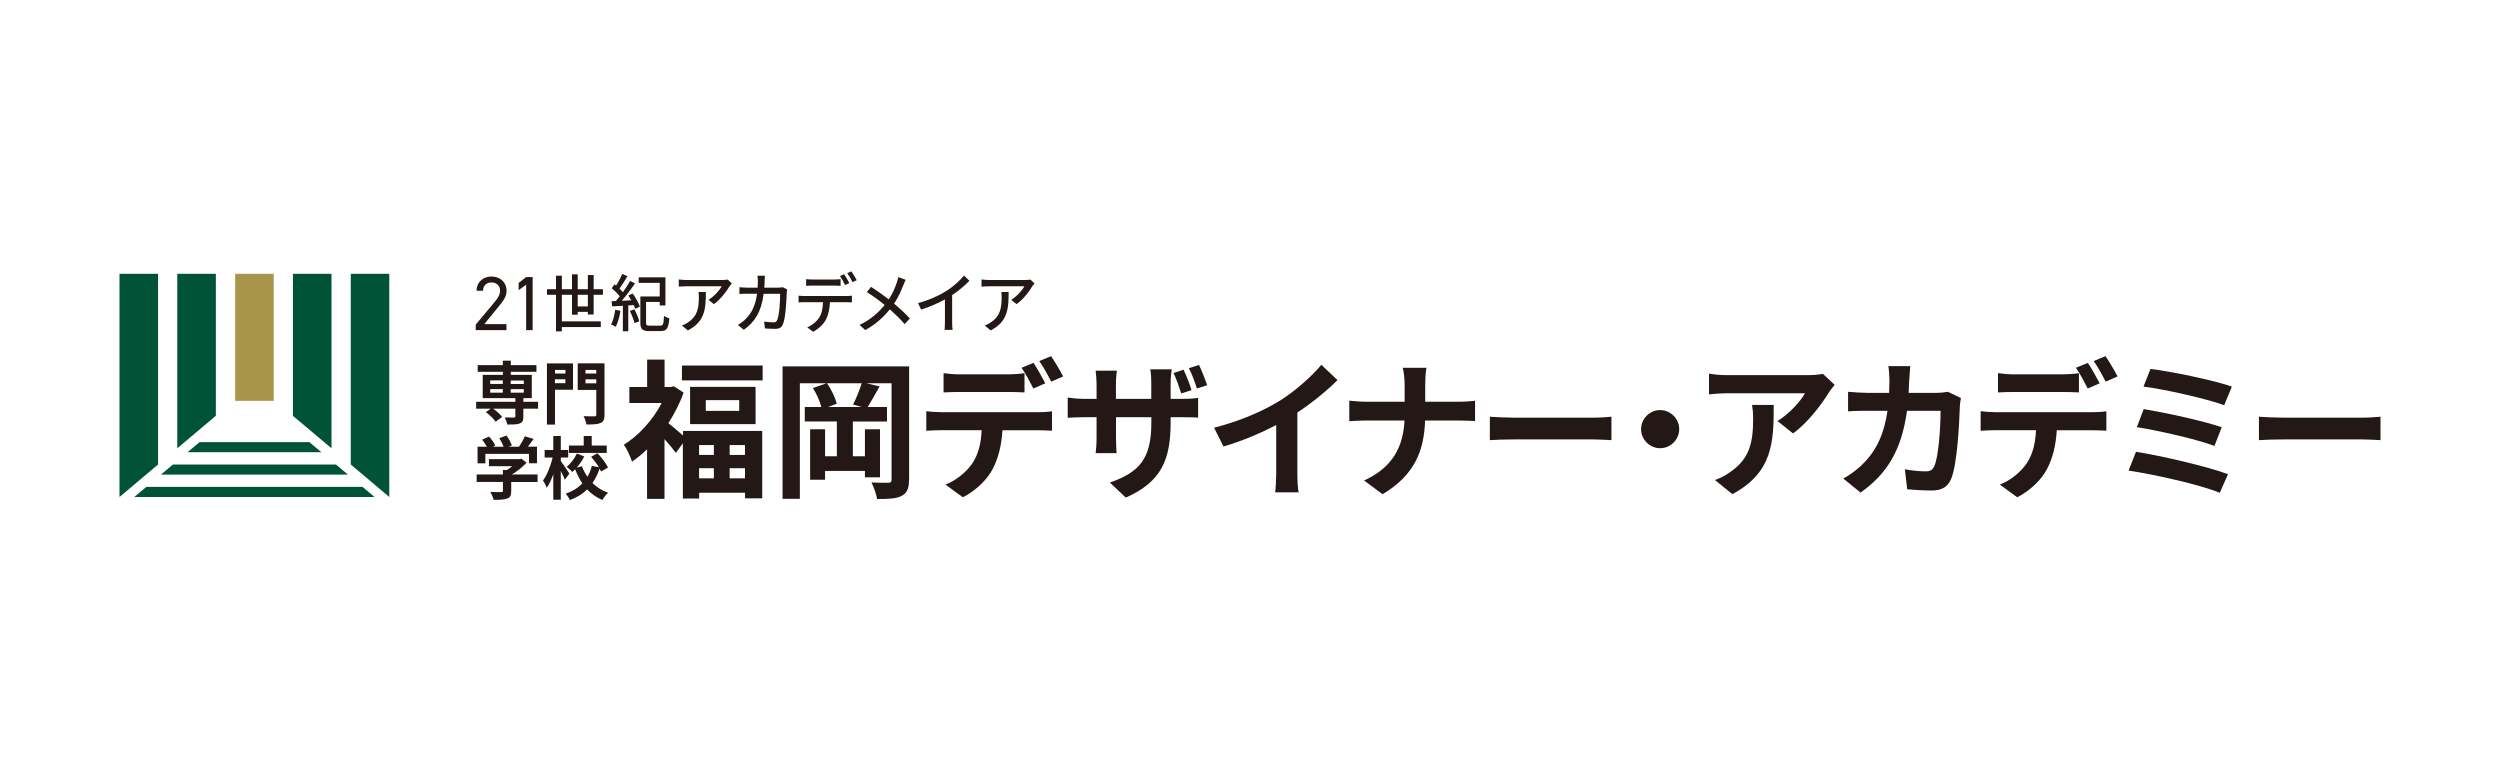 <?xml version="1.0" encoding="UTF-8"?><svg id="_レイヤー_2" xmlns="http://www.w3.org/2000/svg" viewBox="0 0 350 108"><defs><style>.cls-1{fill:#005337;}.cls-1,.cls-2,.cls-3,.cls-4{stroke-width:0px;}.cls-2{fill:#231815;}.cls-3{fill:#a99549;}.cls-4{fill:#fff;}</style></defs><g id="_レイヤー_1-2"><rect class="cls-4" width="350" height="108"/></g><path class="cls-2" d="M95.59,60.33h11.12v9.44h-2.4v-.79h-6.43v.81h-2.28v-7.73l-.98,1.34c-.36-.5-.98-1.25-1.59-1.92v8.36h-2.44v-6.94c-.69.67-1.4,1.25-2.11,1.73-.21-.67-.77-1.9-1.15-2.36,2.07-1.27,4.07-3.47,5.31-5.85h-4.53v-2.24h2.49v-3.84h2.44v3.84h.86l.44-.1,1.36.88c-.52,1.5-1.27,2.95-2.13,4.28.56.44,1.46,1.21,2.05,1.73v-.65ZM106.77,51.17v2.09h-11.3v-2.09h11.3ZM105.78,54.16v5.22h-9.17v-5.22h9.17ZM97.87,62.31v1.38h2.07v-1.38h-2.07ZM97.87,66.97h2.07v-1.42h-2.07v1.42ZM103.49,56.02h-4.68v1.5h4.68v-1.5ZM104.3,62.31h-2.15v1.38h2.15v-1.38ZM104.3,66.97v-1.42h-2.15v1.42h2.15Z"/><path class="cls-2" d="M127.26,67.14c0,1.23-.25,1.86-1.02,2.28-.73.4-1.82.44-3.45.44-.1-.65-.46-1.69-.79-2.32.96.06,2.03.06,2.36.04.33,0,.46-.1.46-.46v-13.46h-3.51l1.84.44c-.58,1.02-1.19,2.11-1.67,2.88h2.7v2.03h-4.78v4.87h1.69v-3.78h2.11v6.73h-2.11v-.9h-5.58v1.23h-2.09v-7.06h2.09v3.78h1.65v-4.87h-4.49v-2.03h2.32c-.21-.79-.67-1.88-1.19-2.65l1.9-.67h-3.72v16.17h-2.42v-18.53h17.72v15.84ZM119.43,56.63c.42-.81.92-2.03,1.21-2.97h-4.87c.63.86,1.17,2.05,1.38,2.86l-1.23.46h4.72l-1.21-.35Z"/><path class="cls-2" d="M131.69,57.71h13.69c.44,0,1.36-.04,1.9-.13v2.72c-.52-.04-1.32-.06-1.9-.06h-5.04c-.13,2.15-.58,3.91-1.34,5.37-.73,1.46-2.34,3.07-4.2,4.01l-2.44-1.78c1.48-.56,2.95-1.75,3.78-2.99.86-1.29,1.21-2.86,1.29-4.62h-5.74c-.61,0-1.42.04-2.01.08v-2.74c.63.08,1.36.13,2.01.13ZM134.34,52.41h6.83c.71,0,1.55-.06,2.26-.17v2.7c-.71-.04-1.53-.06-2.26-.06h-6.83c-.71,0-1.61.02-2.24.06v-2.7c.67.1,1.53.17,2.24.17ZM146.34,53.66l-1.67.73c-.44-.86-1.09-2.11-1.65-2.9l1.67-.69c.52.77,1.25,2.09,1.65,2.86ZM148.84,52.7l-1.67.73c-.44-.88-1.11-2.09-1.67-2.88l1.65-.69c.54.79,1.32,2.11,1.69,2.84Z"/><path class="cls-2" d="M157.62,69.67l-2.24-2.11c4.03-1.42,5.81-3.22,5.81-8.36v-.79h-4.95v2.84c0,.94.06,1.78.08,2.19h-2.93c.06-.42.13-1.25.13-2.19v-2.84h-1.78c-1.04,0-1.8.06-2.26.08v-2.84c.38.06,1.21.19,2.26.19h1.78v-2.07c0-.61-.06-1.23-.13-1.88h2.97c-.04.4-.13,1.07-.13,1.9v2.05h4.95v-2.19c0-.84-.06-1.53-.13-1.94h2.99c-.06.44-.15,1.11-.15,1.94v2.19h1.55c1.11,0,1.73-.04,2.3-.15v2.78c-.46-.04-1.19-.06-2.28-.06h-1.57v.69c0,5.18-1.23,8.34-6.29,10.57ZM166.81,54.62l-1.44.46c-.29-.88-.67-2.03-1.07-2.86l1.4-.46c.4.84.88,2.05,1.11,2.86ZM169.01,53.93l-1.44.46c-.29-.9-.69-2.03-1.13-2.84l1.42-.46c.4.84.88,2.05,1.15,2.84Z"/><path class="cls-2" d="M179.1,56.15c2.15-1.34,4.53-3.43,5.89-5.08l2.26,2.15c-1.59,1.57-3.59,3.2-5.62,4.53v8.44c0,.92.04,2.22.19,2.74h-3.3c.08-.5.15-1.82.15-2.74v-6.69c-2.15,1.13-4.81,2.26-7.38,3.01l-1.32-2.63c3.74-.96,6.81-2.32,9.13-3.74Z"/><path class="cls-2" d="M196.38,51.49h3.32c-.13.65-.17,1.8-.17,2.47v2.28h4.7c.96,0,1.84-.08,2.28-.13v2.84c-.44-.02-1.46-.08-2.3-.08h-4.7c-.13,4.2-1.44,7.63-5.95,10.32l-2.59-1.92c4.1-1.86,5.49-4.87,5.66-8.4h-5.33c-.92,0-1.75.06-2.4.1v-2.88c.63.06,1.48.15,2.32.15h5.43v-2.3c0-.71-.08-1.8-.27-2.45Z"/><path class="cls-2" d="M211.94,58.47h11.22c.98,0,1.9-.08,2.44-.13v3.28c-.5-.02-1.57-.1-2.44-.1h-11.22c-1.19,0-2.59.04-3.36.1v-3.28c.75.06,2.28.13,3.36.13Z"/><path class="cls-2" d="M235.09,60.08c0,1.46-1.21,2.67-2.67,2.67s-2.67-1.21-2.67-2.67,1.21-2.67,2.67-2.67,2.67,1.21,2.67,2.67Z"/><path class="cls-2" d="M256.03,54.96c-.98,1.63-2.97,4.26-5.01,5.72l-2.17-1.73c1.67-1.02,3.3-2.86,3.84-3.89h-10.88c-.88,0-1.57.06-2.55.15v-2.9c.79.13,1.67.21,2.55.21h11.26c.58,0,1.73-.06,2.13-.19l1.65,1.55c-.23.27-.63.77-.81,1.09ZM242.53,69.18l-2.44-1.98c.67-.23,1.42-.58,2.19-1.15,2.65-1.84,3.16-4.05,3.16-7.48,0-.65-.04-1.21-.15-1.88h3.03c0,5.18-.1,9.44-5.79,12.49Z"/><path class="cls-2" d="M267.29,53.12c-.02.65-.04,1.27-.08,1.88h3.93c.52,0,1.07-.06,1.57-.15l1.82.88c-.06.33-.15.88-.15,1.11-.08,2.26-.33,8.09-1.23,10.22-.46,1.07-1.25,1.61-2.69,1.61-1.19,0-2.45-.08-3.45-.17l-.33-2.8c1.02.19,2.11.29,2.93.29.67,0,.96-.23,1.19-.73.61-1.32.88-5.49.88-7.75h-4.7c-.77,5.52-2.76,8.8-6.5,11.45l-2.42-1.96c.86-.48,1.9-1.19,2.74-2.05,1.94-1.92,2.99-4.26,3.45-7.44h-2.76c-.71,0-1.86,0-2.76.08v-2.74c.88.08,1.96.15,2.76.15h2.99c.02-.58.04-1.19.04-1.82,0-.46-.06-1.42-.15-1.92h3.07c-.06.48-.1,1.36-.13,1.86Z"/><path class="cls-2" d="M279.3,57.71h13.69c.44,0,1.36-.04,1.9-.13v2.72c-.52-.04-1.32-.06-1.9-.06h-5.04c-.13,2.15-.58,3.91-1.34,5.37-.73,1.46-2.34,3.07-4.2,4.01l-2.44-1.78c1.48-.56,2.95-1.75,3.78-2.99.86-1.29,1.21-2.86,1.29-4.62h-5.74c-.61,0-1.42.04-2.01.08v-2.74c.63.08,1.36.13,2.01.13ZM281.96,52.41h6.83c.71,0,1.55-.06,2.26-.17v2.7c-.71-.04-1.53-.06-2.26-.06h-6.83c-.71,0-1.61.02-2.24.06v-2.7c.67.1,1.53.17,2.24.17ZM293.95,53.66l-1.67.73c-.44-.86-1.09-2.11-1.65-2.9l1.67-.69c.52.77,1.25,2.09,1.65,2.86ZM296.46,52.7l-1.67.73c-.44-.88-1.11-2.09-1.67-2.88l1.65-.69c.54.79,1.32,2.11,1.69,2.84Z"/><path class="cls-2" d="M311.92,66.38l-1.15,2.61c-2.82-1.17-9.42-2.61-12.77-3.11l1.04-2.63c3.57.56,10.01,2.07,12.87,3.13ZM311.04,59.82l-1.02,2.61c-2.4-.92-7.75-2.13-10.86-2.63l.96-2.53c2.99.5,8.29,1.63,10.93,2.55ZM312.46,54.12l-1.07,2.61c-2.42-.9-8.36-2.24-11.3-2.61l.98-2.47c2.74.33,8.75,1.55,11.39,2.47Z"/><path class="cls-2" d="M319.61,58.47h11.22c.98,0,1.9-.08,2.44-.13v3.28c-.5-.02-1.57-.1-2.44-.1h-11.22c-1.19,0-2.59.04-3.36.1v-3.28c.75.06,2.28.13,3.36.13Z"/><polygon class="cls-1" points="20.49 68.16 18.8 69.58 52.43 69.58 50.75 68.16 20.49 68.16"/><polygon class="cls-1" points="47.03 65.03 24.21 65.03 22.53 66.44 48.71 66.44 47.03 65.03"/><polygon class="cls-1" points="43.31 61.9 27.93 61.9 26.25 63.31 44.99 63.31 43.31 61.9"/><polygon class="cls-1" points="22.13 65.03 22.13 38.33 16.73 38.33 16.73 69.58 22.13 65.03"/><polygon class="cls-1" points="49.11 65.03 49.11 38.33 54.5 38.33 54.5 69.58 49.11 65.03"/><polygon class="cls-1" points="30.22 58.21 30.22 38.33 24.82 38.33 24.82 62.76 30.22 58.21"/><rect class="cls-3" x="32.92" y="38.33" width="5.4" height="17.79"/><polygon class="cls-1" points="46.41 62.76 46.41 38.33 41.01 38.33 41.01 58.22 46.41 62.76"/><path class="cls-2" d="M70.9,46.22h-4.3v-.77l2.58-3.09c.5-.59.83-1.1.83-1.66,0-.77-.58-1.16-1.19-1.16-.66,0-1.18.4-1.2,1.16h-.9c0-1.23.96-1.99,2.1-1.99s2.1.76,2.1,2.03c0,.88-.64,1.59-1.1,2.16l-2.02,2.48h3.1v.84Z"/><path class="cls-2" d="M74.57,46.22h-.91v-6.36l-1.05.76v-1.01l1.05-.82h.91v7.43Z"/><path class="cls-2" d="M82.3,44.03v-.37h-1.42v.4h-.8v-2.79h-1.42v3.72h5.45v.8h-5.45v.6h-.82v-5.12h-1.26v-.78h1.26v-1.89h.82v1.89h1.42v-2.08h.8v2.08h1.42v-1.98h.81v1.98h1.3v.78h-1.3v2.76h-.81ZM82.3,42.9v-1.63h-1.42v1.63h1.42Z"/><path class="cls-2" d="M86.87,43.51c-.13.83-.38,1.69-.67,2.24-.15-.1-.47-.26-.65-.32.29-.53.48-1.3.58-2.06l.73.14ZM88.58,41.1c.41.56.84,1.32,1,1.82l-.64.32c-.05-.15-.12-.33-.22-.53l-.76.05v3.62h-.76v-3.57c-.55.03-1.07.05-1.5.08l-.08-.72.61-.03c.17-.2.35-.42.53-.66-.28-.36-.73-.81-1.12-1.13l.39-.54c.07.05.14.11.22.17.32-.49.66-1.14.86-1.63l.73.32c-.34.59-.76,1.26-1.11,1.74.18.17.34.34.47.5.39-.53.75-1.1,1.01-1.57l.7.34c-.54.78-1.23,1.7-1.87,2.43l1.34-.07c-.13-.23-.27-.46-.41-.67l.6-.28ZM88.82,43.31c.28.53.57,1.22.68,1.67l-.66.26c-.11-.45-.39-1.16-.66-1.7l.64-.24ZM92.43,45.59c.41,0,.47-.21.53-1.36.19.14.53.27.74.33-.1,1.38-.33,1.79-1.22,1.79h-1.59c-.94,0-1.24-.25-1.24-1.18v-3.66h2.71v-1.91h-2.94v-.77h3.74v3.94h-.8v-.5h-1.91v2.9c0,.36.08.42.52.42h1.45Z"/><path class="cls-2" d="M102.15,40.06c-.39.67-1.24,1.83-2.21,2.52l-.75-.61c.79-.47,1.58-1.37,1.84-1.89h-4.94c-.36,0-.68.03-1.06.05v-1.01c.33.05.7.08,1.06.08h5.04c.2,0,.6-.03.75-.06l.57.54c-.08.1-.22.27-.3.38ZM96.3,46.26l-.83-.69c.26-.09.58-.24.87-.45,1.29-.84,1.5-1.99,1.5-3.51,0-.25,0-.47-.05-.73h1.03c0,2.38-.14,4.14-2.5,5.37Z"/><path class="cls-2" d="M107.05,39.37c0,.31-.03.61-.05.9h1.95c.23,0,.44-.03.62-.06l.63.31c-.03.16-.05.36-.06.47-.03.92-.14,3.54-.54,4.43-.19.42-.5.62-1.04.62-.49,0-1.01-.03-1.47-.06l-.11-.96c.46.06.94.11,1.31.11.27,0,.41-.08.51-.31.31-.64.42-2.71.42-3.69h-2.31c-.33,2.54-1.23,3.94-2.78,5.04l-.83-.69c.32-.17.72-.46,1.04-.77.87-.83,1.42-1.94,1.65-3.59h-1.37c-.33,0-.76,0-1.1.04v-.95c.34.03.75.06,1.1.06h1.45c.02-.27.03-.57.03-.88,0-.2-.03-.58-.06-.79h1.05c-.02.21-.04.55-.05.77Z"/><path class="cls-2" d="M112.61,41.44h5.9c.19,0,.52,0,.76-.05v.94c-.22,0-.52-.02-.76-.02h-2.32c-.04.97-.22,1.77-.56,2.43-.32.62-1.01,1.3-1.79,1.71l-.83-.62c.67-.27,1.31-.8,1.67-1.36.39-.61.51-1.34.54-2.16h-2.6c-.27,0-.57,0-.82.03v-.95c.25.03.54.05.82.05ZM113.73,39.13h3.05c.28,0,.62-.02.9-.05v.94c-.29-.02-.61-.04-.9-.04h-3.04c-.31,0-.64.02-.88.04v-.94c.27.04.58.05.87.05ZM118.9,39.64l-.59.26c-.18-.37-.47-.91-.71-1.26l.58-.25c.22.33.55.9.73,1.25ZM119.94,39.23l-.59.27c-.19-.39-.49-.91-.74-1.26l.58-.25c.24.35.59.91.75,1.24Z"/><path class="cls-2" d="M126.47,39.91c-.29.76-.72,1.74-1.3,2.6.8.67,1.58,1.38,2.2,2.07l-.72.8c-.65-.76-1.33-1.41-2.07-2.07-.82,1.01-1.9,2.06-3.45,2.9l-.79-.72c1.53-.74,2.62-1.69,3.51-2.8-.66-.54-1.6-1.24-2.49-1.8l.59-.73c.76.48,1.76,1.19,2.48,1.75.53-.79.87-1.61,1.13-2.36.07-.2.15-.53.2-.75l1.04.37c-.1.18-.25.54-.32.74Z"/><path class="cls-2" d="M132.45,40.76c.94-.58,1.89-1.43,2.51-2.18l.76.73c-.68.7-1.53,1.41-2.42,2v3.79c0,.37.02.88.06,1.08h-1.12c.03-.2.05-.7.05-1.08v-3.18c-.95.52-2.14,1.05-3.33,1.42l-.44-.9c1.58-.43,2.93-1.05,3.93-1.68Z"/><path class="cls-2" d="M144.53,40.06c-.39.67-1.24,1.83-2.21,2.52l-.75-.61c.79-.47,1.58-1.37,1.84-1.89h-4.94c-.36,0-.68.03-1.06.05v-1.01c.33.05.7.08,1.06.08h5.04c.2,0,.6-.03.75-.06l.57.54c-.08.1-.22.27-.3.38ZM138.69,46.26l-.83-.69c.26-.09.58-.24.87-.45,1.29-.84,1.5-1.99,1.5-3.51,0-.25,0-.47-.05-.73h1.03c0,2.38-.14,4.14-2.5,5.37Z"/><path class="cls-2" d="M75.33,57.21h-2.06v1.12c0,.55-.11.8-.52.96-.39.14-.97.15-1.73.15-.05-.31-.21-.71-.35-1,.51.02,1.11.02,1.27.02.15-.01.21-.05.21-.17v-1.08h-3.11c.48.34,1.01.81,1.26,1.16l-.91.67c-.26-.38-.86-.96-1.37-1.34l.69-.49h-2.05v-.96h5.49v-.51h-4.57v-3.26h2.82v-.43h-3.52v-.93h3.52v-.63h1.11v.63h3.59v.93h-3.59v.43h2.94v3.26h-1.18v.51h2.06v.96ZM68.63,53.75h1.76v-.49h-1.76v.49ZM68.63,54.97h1.76v-.49h-1.76v.49ZM71.5,53.27v.49h1.83v-.49h-1.83ZM73.33,54.48h-1.83v.49h1.83v-.49Z"/><path class="cls-2" d="M80.22,54.56h-2.52v4.88h-1.13v-8.56h3.65v3.69ZM77.7,51.79v.5h1.46v-.5h-1.46ZM79.15,53.65v-.55h-1.46v.55h1.46ZM84.63,58.06c0,.65-.13.99-.56,1.16-.41.19-1.04.21-1.97.21-.05-.33-.23-.86-.4-1.17.6.04,1.31.03,1.51.03s.27-.07.27-.25v-3.45h-2.6v-3.72h3.75v7.18ZM81.97,51.79v.5h1.51v-.5h-1.51ZM83.48,53.67v-.56h-1.51v.56h1.51Z"/><path class="cls-2" d="M75.26,67.48h-3.69v1.27c0,.59-.12.89-.59,1.05-.45.16-1.04.18-1.86.18-.08-.33-.3-.8-.47-1.11.61.03,1.32.03,1.51.02.2,0,.25-.04.25-.17v-1.25h-3.68v-1.04h3.68v-.63h.55c.25-.15.51-.33.74-.53h-3.25v-.99h4.3l.25-.06.72.56c-.55.58-1.29,1.2-2.08,1.65h3.62v1.04ZM67.93,64.87h-1.07v-2.33h1.3c-.17-.32-.43-.69-.66-.99l.97-.43c.34.37.72.88.87,1.26l-.34.16h1.5c-.13-.37-.37-.83-.6-1.2l1.01-.36c.31.41.62,1,.75,1.38l-.46.18h1.45c.32-.45.64-1.01.82-1.46l1.24.37c-.26.36-.55.75-.8,1.08h1.27v2.33h-1.12v-1.32h-6.11v1.32Z"/><path class="cls-2" d="M79.08,67.15c-.12-.31-.35-.77-.57-1.2v4.01h-1.05v-3.58c-.26.75-.57,1.44-.92,1.92-.1-.32-.34-.76-.52-1.03.57-.77,1.09-2.08,1.35-3.22h-1.12v-1.05h1.21v-1.96h1.05v1.96h1.04v1.05h-1.04v.49c.27.35,1.03,1.49,1.2,1.76l-.62.85ZM84.15,66.01c-.06-.12-.13-.27-.21-.41-.24.74-.57,1.42-.99,2.02.6.59,1.33,1.07,2.18,1.36-.26.24-.62.7-.79,1.02-.83-.34-1.54-.85-2.14-1.48-.64.63-1.44,1.14-2.42,1.49-.11-.26-.39-.69-.58-.91.98-.32,1.74-.81,2.33-1.43-.4-.58-.73-1.25-1-1.96-.13.13-.28.26-.41.37-.16-.21-.53-.54-.78-.72.57-.46,1.11-1.2,1.42-1.87l1.03.42c-.28.56-.65,1.11-1.05,1.56l.73-.2c.19.53.45,1.02.77,1.48.28-.47.49-.99.62-1.53l.99.2c-.3-.49-.71-1.02-1.09-1.47l.88-.5c.57.6,1.22,1.42,1.48,2l-.96.56ZM84.94,63.41h-5.29v-1.04h2.07v-1.33h1.12v1.33h2.1v1.04Z"/></svg>